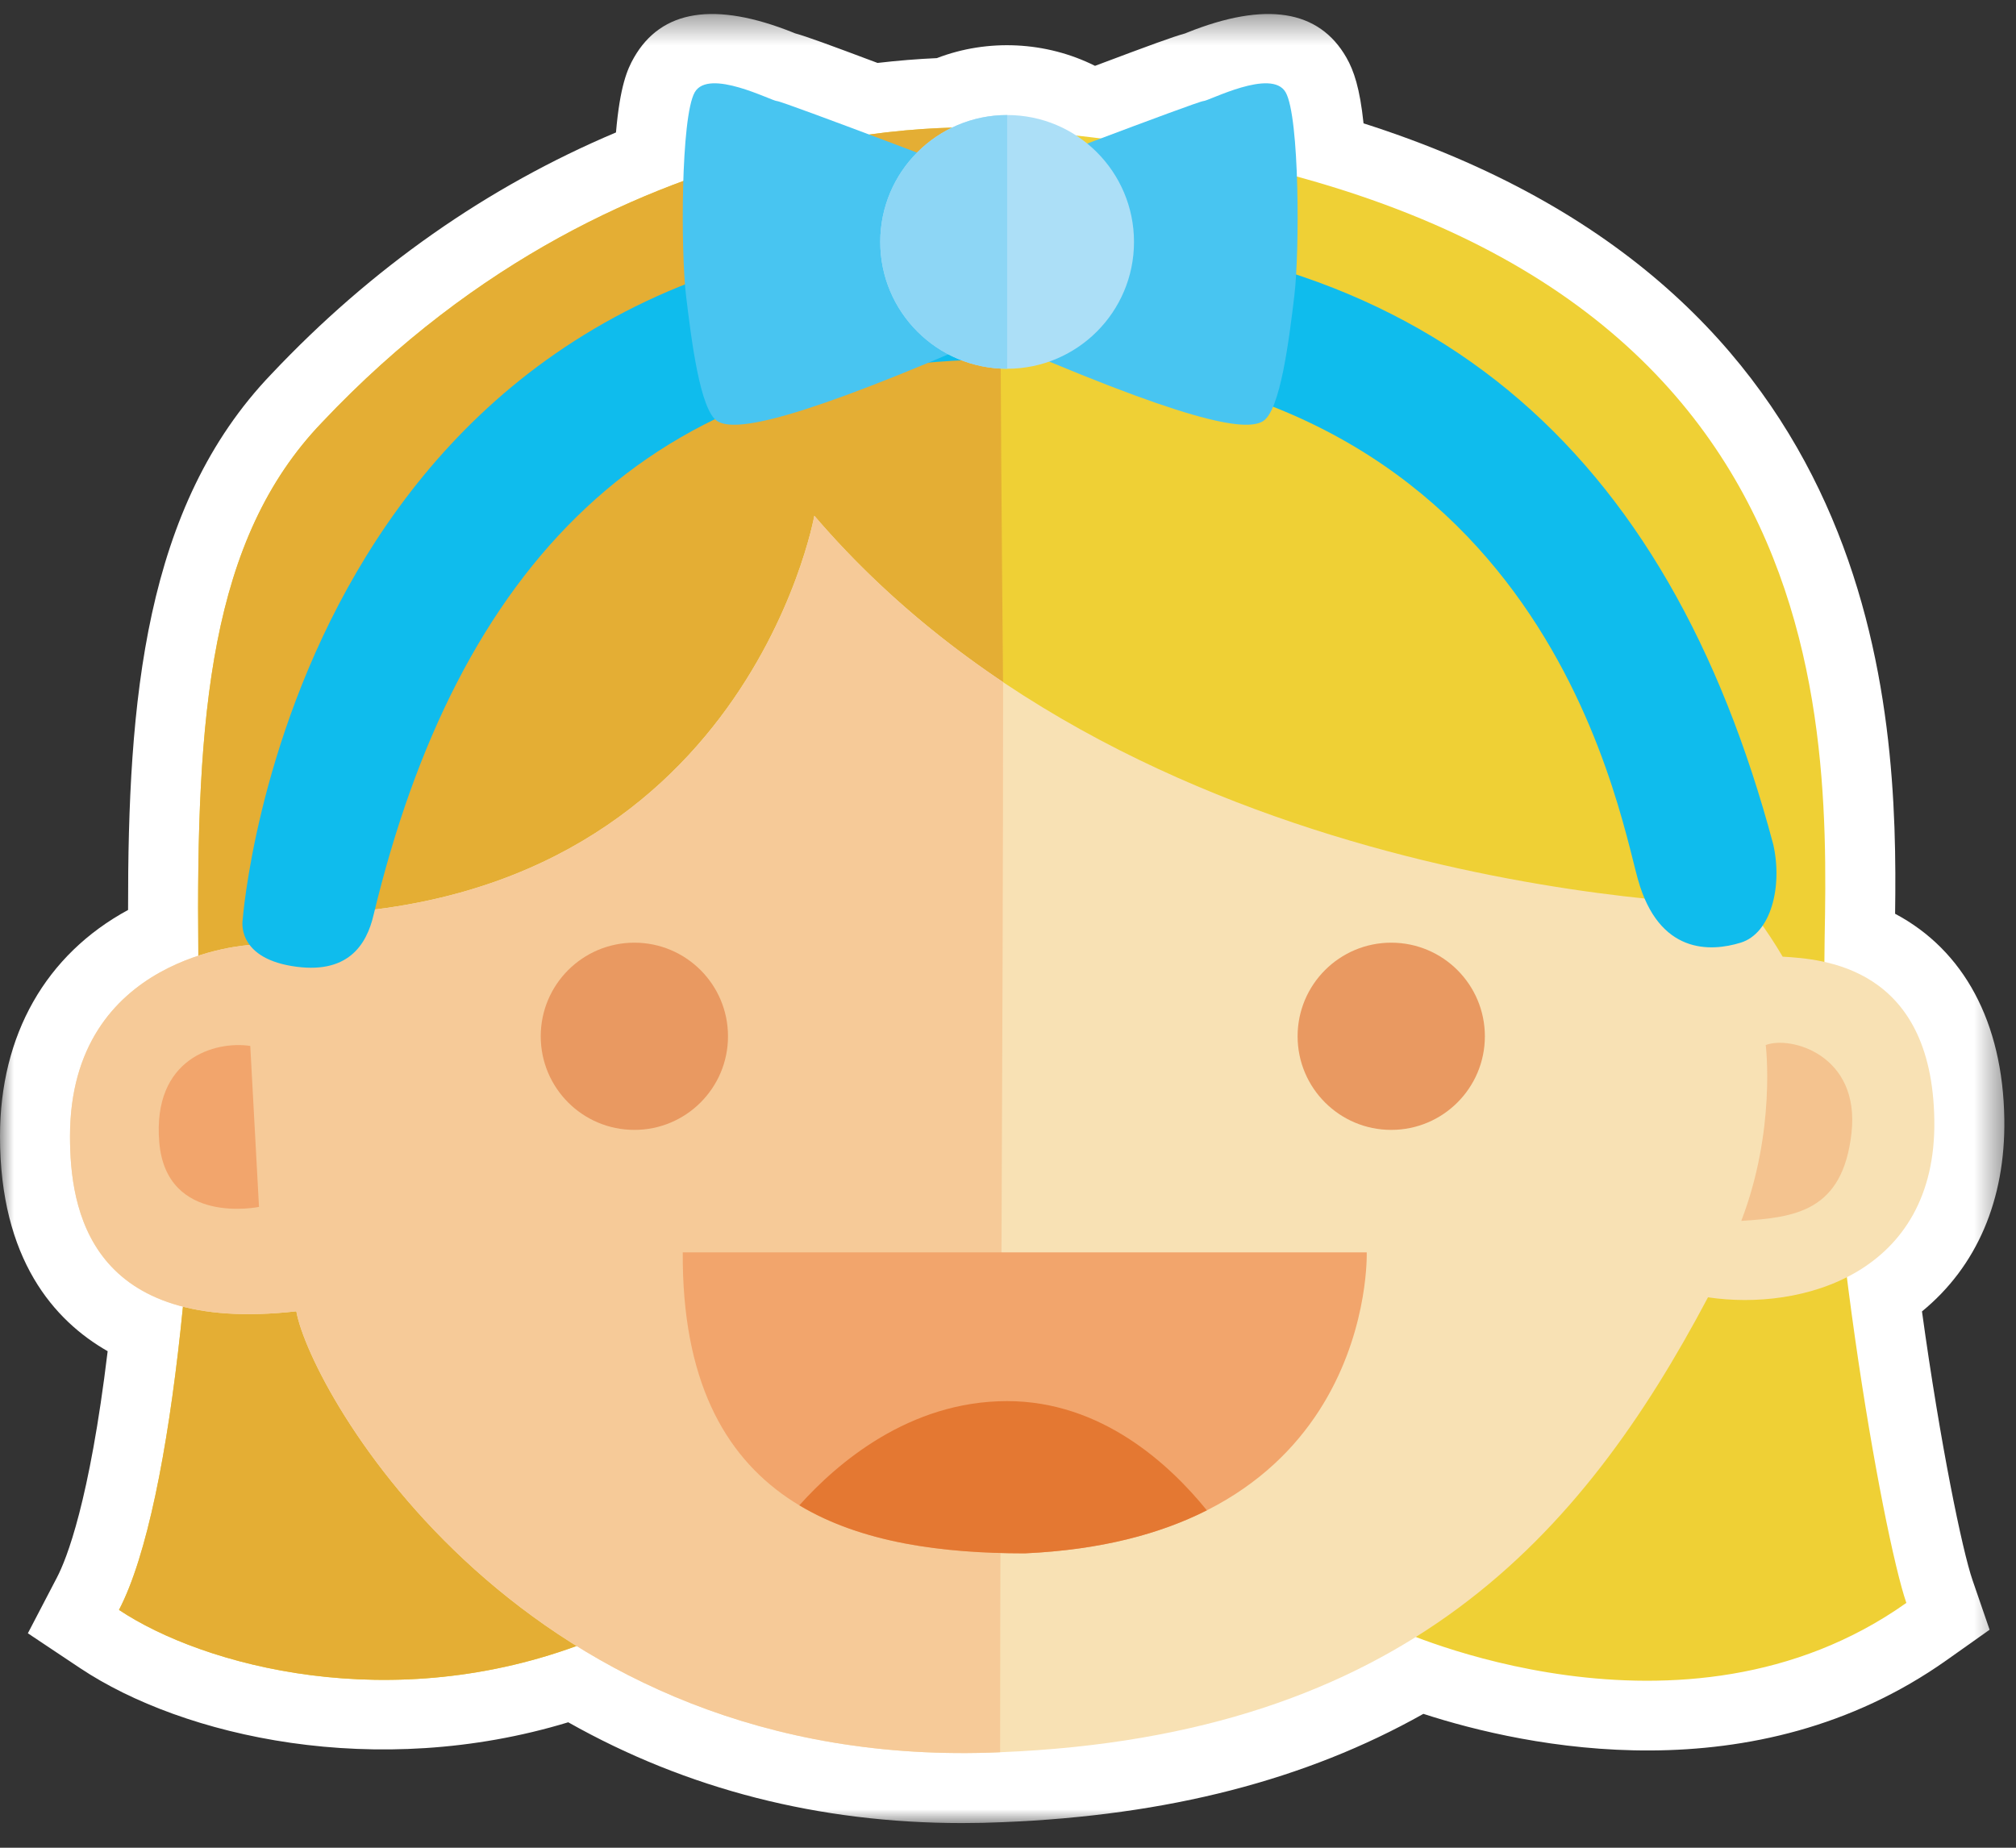 <?xml version="1.0" encoding="UTF-8"?>
<svg width="72px" height="66px" viewBox="0 0 72 66" version="1.1" xmlns="http://www.w3.org/2000/svg" xmlns:xlink="http://www.w3.org/1999/xlink">
    <rect x="0" y="0" width="72" height="66" fill="#333333" stroke="none"/>
    <!-- Generator: sketchtool 59.1 (101010) - https://sketch.com -->
    <title>6F03669A-B5DF-4427-A3F0-037E3390EA75</title>
    <desc>Created with sketchtool.</desc>
    <defs>
        <polygon id="path-1" points="0 0.381 71.584 0.381 71.584 65 0 65"></polygon>
    </defs>
    <g id="style-guide" stroke="none" stroke-width="1" fill="none" fill-rule="evenodd">
        <g id="UPDATED--03_Style-guide-/-UI" transform="translate(-976, -3029)">
            <g id="Group-7" transform="translate(953, 3011)">
                <g id="编组" transform="translate(23, 18)">
                    <path d="M69.084,40.006 C69.022,35.928 66.853,34.737 65.158,34.359 C65.159,34.071 65.161,33.787 65.166,33.506 C65.311,25.885 65.343,11.504 46.318,6.308 C46.269,4.938 46.145,3.7 45.916,3.297 C45.416,2.422 43.166,3.61 42.978,3.61 C42.887,3.61 41.114,4.268 39.309,4.948 C39.017,4.911 38.727,4.873 38.43,4.84 C37.721,4.38 36.877,4.11 35.969,4.11 C35.267,4.11 34.606,4.274 34.013,4.558 C33.239,4.578 32.23,4.643 31.041,4.805 C29.373,4.179 27.834,3.61 27.75,3.61 C27.562,3.61 25.312,2.422 24.812,3.297 C24.573,3.715 24.45,5.035 24.405,6.468 C20.382,7.947 15.789,10.542 11.5,15.089 C7.5,19.256 7,25.506 7.083,34.006 C7.083,34.049 7.083,34.094 7.084,34.137 C5.188,34.759 2.5,36.381 2.5,40.589 C2.5,42.591 2.903,45.742 6.534,46.672 C6.071,51.354 5.314,55.467 4.25,57.506 C7.202,59.474 13.787,61.271 20.587,58.787 C24.422,61.172 29.425,62.866 35.718,62.589 C42.048,62.333 46.821,60.814 50.563,58.473 C53.041,59.421 61.356,62.02 68.084,57.256 C67.602,55.859 66.648,51.096 65.96,45.62 C67.756,44.708 69.128,42.957 69.084,40.006" id="Fill-1" fill="#FFFFFF"></path>
                    <g transform="translate(0, 0.119)">
                        <mask id="mask-2" fill="white">
                            <use xlink:href="#path-1"></use>
                        </mask>
                        <g id="Clip-4"></g>
                        <path d="M20.872,55.901 L21.907,56.544 C25.923,59.043 30.531,60.192 35.608,59.972 C41.117,59.75 45.572,58.527 49.238,56.234 L50.294,55.573 L51.457,56.019 C53.397,56.761 59.736,58.778 65.192,55.975 C64.655,53.622 63.989,49.871 63.479,45.813 L63.26,44.068 L64.828,43.272 C66.051,42.651 66.609,41.587 66.584,39.924 C66.541,37.109 65.288,36.831 64.615,36.681 L62.655,36.244 L62.658,34.236 C62.659,33.933 62.661,33.634 62.667,33.339 C62.799,26.353 63.045,13.349 45.659,8.601 L43.885,8.116 L43.819,6.279 C43.814,6.129 43.808,5.988 43.802,5.857 C43.723,5.882 43.643,5.905 43.56,5.924 C43.339,5.999 42.604,6.26 40.189,7.168 L39.608,7.387 L38.992,7.309 C38.697,7.271 38.426,7.236 38.149,7.205 L37.564,7.139 L37.07,6.818 C36.485,6.439 35.738,6.384 35.095,6.693 L34.612,6.925 L34.078,6.939 C33.221,6.96 32.312,7.036 31.377,7.163 L30.752,7.248 L30.162,7.027 C28.042,6.23 27.375,5.994 27.168,5.924 C27.085,5.905 27.005,5.882 26.926,5.857 C26.918,6.031 26.91,6.22 26.904,6.427 L26.851,8.113 L25.268,8.695 C20.785,10.344 16.765,13.032 13.318,16.685 C10.068,20.072 9.499,25.333 9.583,33.862 L9.605,35.822 L7.863,36.394 C5.297,37.235 5,39.123 5,40.47 C5,43.05 5.861,43.8 7.154,44.131 L9.233,44.664 L9.022,46.799 C8.628,50.785 8.079,53.935 7.384,56.208 C10.266,57.381 14.924,58.075 19.728,56.319 L20.872,55.901 Z M34.362,65 C29.254,65 24.531,63.792 20.294,61.4 C13.446,63.481 6.548,61.923 2.863,59.467 L0.995,58.221 L2.033,56.23 C2.379,55.568 3.197,53.517 3.845,48.145 C1.937,47.056 -0,44.867 -0,40.47 C-0,36.837 1.643,33.975 4.574,32.384 C4.566,24.943 5.148,17.977 9.696,13.239 C13.267,9.453 17.403,6.552 21.999,4.612 C22.144,2.953 22.402,2.358 22.642,1.938 C23.621,0.224 25.534,-0.076 28.328,1.044 C28.352,1.054 28.374,1.063 28.396,1.072 C28.816,1.187 29.566,1.463 31.341,2.129 C32.062,2.045 32.771,1.988 33.459,1.957 C35.283,1.255 37.368,1.361 39.108,2.233 C41.071,1.495 41.882,1.196 42.328,1.074 C42.35,1.065 42.374,1.055 42.4,1.044 C45.195,-0.076 47.107,0.224 48.086,1.938 C48.353,2.406 48.566,3.03 48.698,4.287 C67.29,10.221 67.788,25.17 67.682,32.52 C70.135,33.821 71.531,36.394 71.583,39.849 L71.583,39.849 C71.627,42.743 70.595,45.126 68.642,46.724 C69.297,51.475 70.084,55.27 70.447,56.322 L71.057,58.094 L69.528,59.177 C62.658,64.044 54.482,62.282 50.835,61.099 C46.637,63.462 41.71,64.73 35.819,64.968 C35.33,64.989 34.844,65 34.362,65 L34.362,65 Z" id="Fill-3" fill="#FFFFFF" mask="url(#mask-2)"></path>
                    </g>
                    <path d="M35.718,4.589 C35.718,4.589 22.583,3.339 11.5,15.089 C7.5,19.255 7,25.505 7.083,34.005 C7.167,42.505 6.25,53.672 4.25,57.505 C7.25,59.505 14,61.339 20.916,58.672 C28.25,59.005 49.834,58.172 49.834,58.172 C49.834,58.172 60.084,62.922 68.084,57.255 C67.25,54.839 65,42.339 65.166,33.505 C65.334,24.672 65.353,6.755 35.718,4.589" id="Fill-5" fill="#EFD035"></path>
                    <path d="M35.718,4.589 C35.718,4.589 22.583,3.339 11.5,15.089 C7.5,19.255 7,25.505 7.083,34.005 C7.167,42.505 6.25,53.672 4.25,57.505 C7.25,59.505 14,61.339 20.916,58.672 C24.209,58.821 30.373,58.736 36.166,58.596 C36.166,47.005 35.718,25.839 35.718,4.589" id="Fill-7" fill="#E4AE34"></path>
                    <path d="M29.083,18.422 C29.083,18.422 26.5,32.922 9.833,32.672 C9.083,33.256 8.917,33.756 8.917,33.756 C8.917,33.756 2.5,34.089 2.5,40.589 C2.5,43.172 3.167,47.672 10.583,46.839 C11.083,49.672 18.687,63.339 35.719,62.589 C50.167,62.006 56.5,54.839 61,46.339 C64.333,46.839 69.167,45.506 69.083,40.006 C69,34.506 65.083,34.256 63.667,34.172 C63.083,33.172 62.417,32.339 62.417,32.339 C62.417,32.339 40.917,32.256 29.083,18.422" id="Fill-9" fill="#F8E1B4"></path>
                    <path d="M29.083,18.422 C29.083,18.422 26.5,32.922 9.833,32.672 C9.083,33.256 8.917,33.756 8.917,33.756 C8.917,33.756 2.5,34.089 2.5,40.589 C2.5,43.172 3.167,47.672 10.583,46.839 C11.083,49.672 18.687,63.339 35.719,62.589 C35.719,50.11 35.825,37.016 35.825,24.367 C33.399,22.74 31.101,20.781 29.083,18.422" id="Fill-11" fill="#F6CA98"></path>
                    <path d="M8.667,32.853 C8.667,32.853 10.5,7.922 35.75,8.255 C51,8.255 59.583,16.089 63.333,30.172 C63.667,31.672 63.25,33.339 62.167,33.672 C61.083,34.006 59.25,34.089 58.5,31.422 C57.75,28.755 55,12.839 35.75,12.839 C23.167,12.839 16.313,20.328 13.344,32.672 C13.094,33.756 12.417,34.839 10.417,34.506 C8.417,34.172 8.667,32.853 8.667,32.853" id="Fill-13" fill="#0FBCED"></path>
                    <path d="M35.312,6.422 C35.312,6.422 27.938,3.61 27.75,3.61 C27.562,3.61 25.312,2.422 24.812,3.297 C24.312,4.172 24.312,8.985 24.5,10.547 C24.688,12.11 25,14.672 25.625,15.047 C26.25,15.422 28.312,15.11 35.718,11.86 C35.718,9.61 35.312,6.422 35.312,6.422" id="Fill-15" fill="#48C5F1"></path>
                    <path d="M35.416,6.422 C35.416,6.422 42.791,3.61 42.978,3.61 C43.166,3.61 45.416,2.422 45.916,3.297 C46.416,4.172 46.416,8.985 46.228,10.547 C46.041,12.11 45.728,14.672 45.103,15.047 C44.478,15.422 42.416,15.11 35.01,11.86 C35.01,9.61 35.416,6.422 35.416,6.422" id="Fill-17" fill="#48C5F1"></path>
                    <path d="M40.5,8.641 C40.5,11.143 38.471,13.172 35.968,13.172 C33.467,13.172 31.438,11.143 31.438,8.641 C31.438,6.138 33.467,4.109 35.968,4.109 C38.471,4.109 40.5,6.138 40.5,8.641" id="Fill-19" fill="#ACDFF7"></path>
                    <path d="M26,37.016 C26,38.862 24.503,40.359 22.657,40.359 C20.809,40.359 19.312,38.862 19.312,37.016 C19.312,35.169 20.809,33.672 22.657,33.672 C24.503,33.672 26,35.169 26,37.016" id="Fill-21" fill="#E99961"></path>
                    <path d="M53.031,37.016 C53.031,38.862 51.534,40.359 49.687,40.359 C47.84,40.359 46.343,38.862 46.343,37.016 C46.343,35.169 47.84,33.672 49.687,33.672 C51.534,33.672 53.031,35.169 53.031,37.016" id="Fill-23" fill="#E99961"></path>
                    <path d="M8.938,37.36 L9.25,43.11 C9.25,43.11 5.938,43.797 5.688,40.797 C5.438,37.797 7.688,37.172 8.938,37.36" id="Fill-25" fill="#F2A56C"></path>
                    <path d="M63.062,37.329 C63.062,37.329 63.438,40.36 62.188,43.61 C64.125,43.485 65.812,43.267 66.125,40.469 C66.438,37.672 63.938,36.986 63.062,37.329" id="Fill-27" fill="#F4C38F"></path>
                    <path d="M24.384,44.735 L48.812,44.735 C48.812,44.735 49.135,54.922 36.599,55.485 C30.375,55.485 24.332,53.797 24.384,44.735" id="Fill-29" fill="#F2A56C"></path>
                    <path d="M28.548,53.769 C30.78,55.11 33.669,55.485 36.599,55.485 C39.333,55.362 41.454,54.781 43.102,53.948 C41.776,52.309 39.338,50.047 35.969,50.047 C32.469,50.047 29.89,52.269 28.548,53.769" id="Fill-31" fill="#E47832"></path>
                    <path d="M35.969,13.172 C33.466,13.172 31.437,11.143 31.437,8.641 C31.437,6.139 33.466,4.11 35.969,4.11 L35.969,13.172 Z" id="Fill-33" fill="#8DD6F5"></path>
                </g>
            </g>
        </g>
    </g>
</svg>